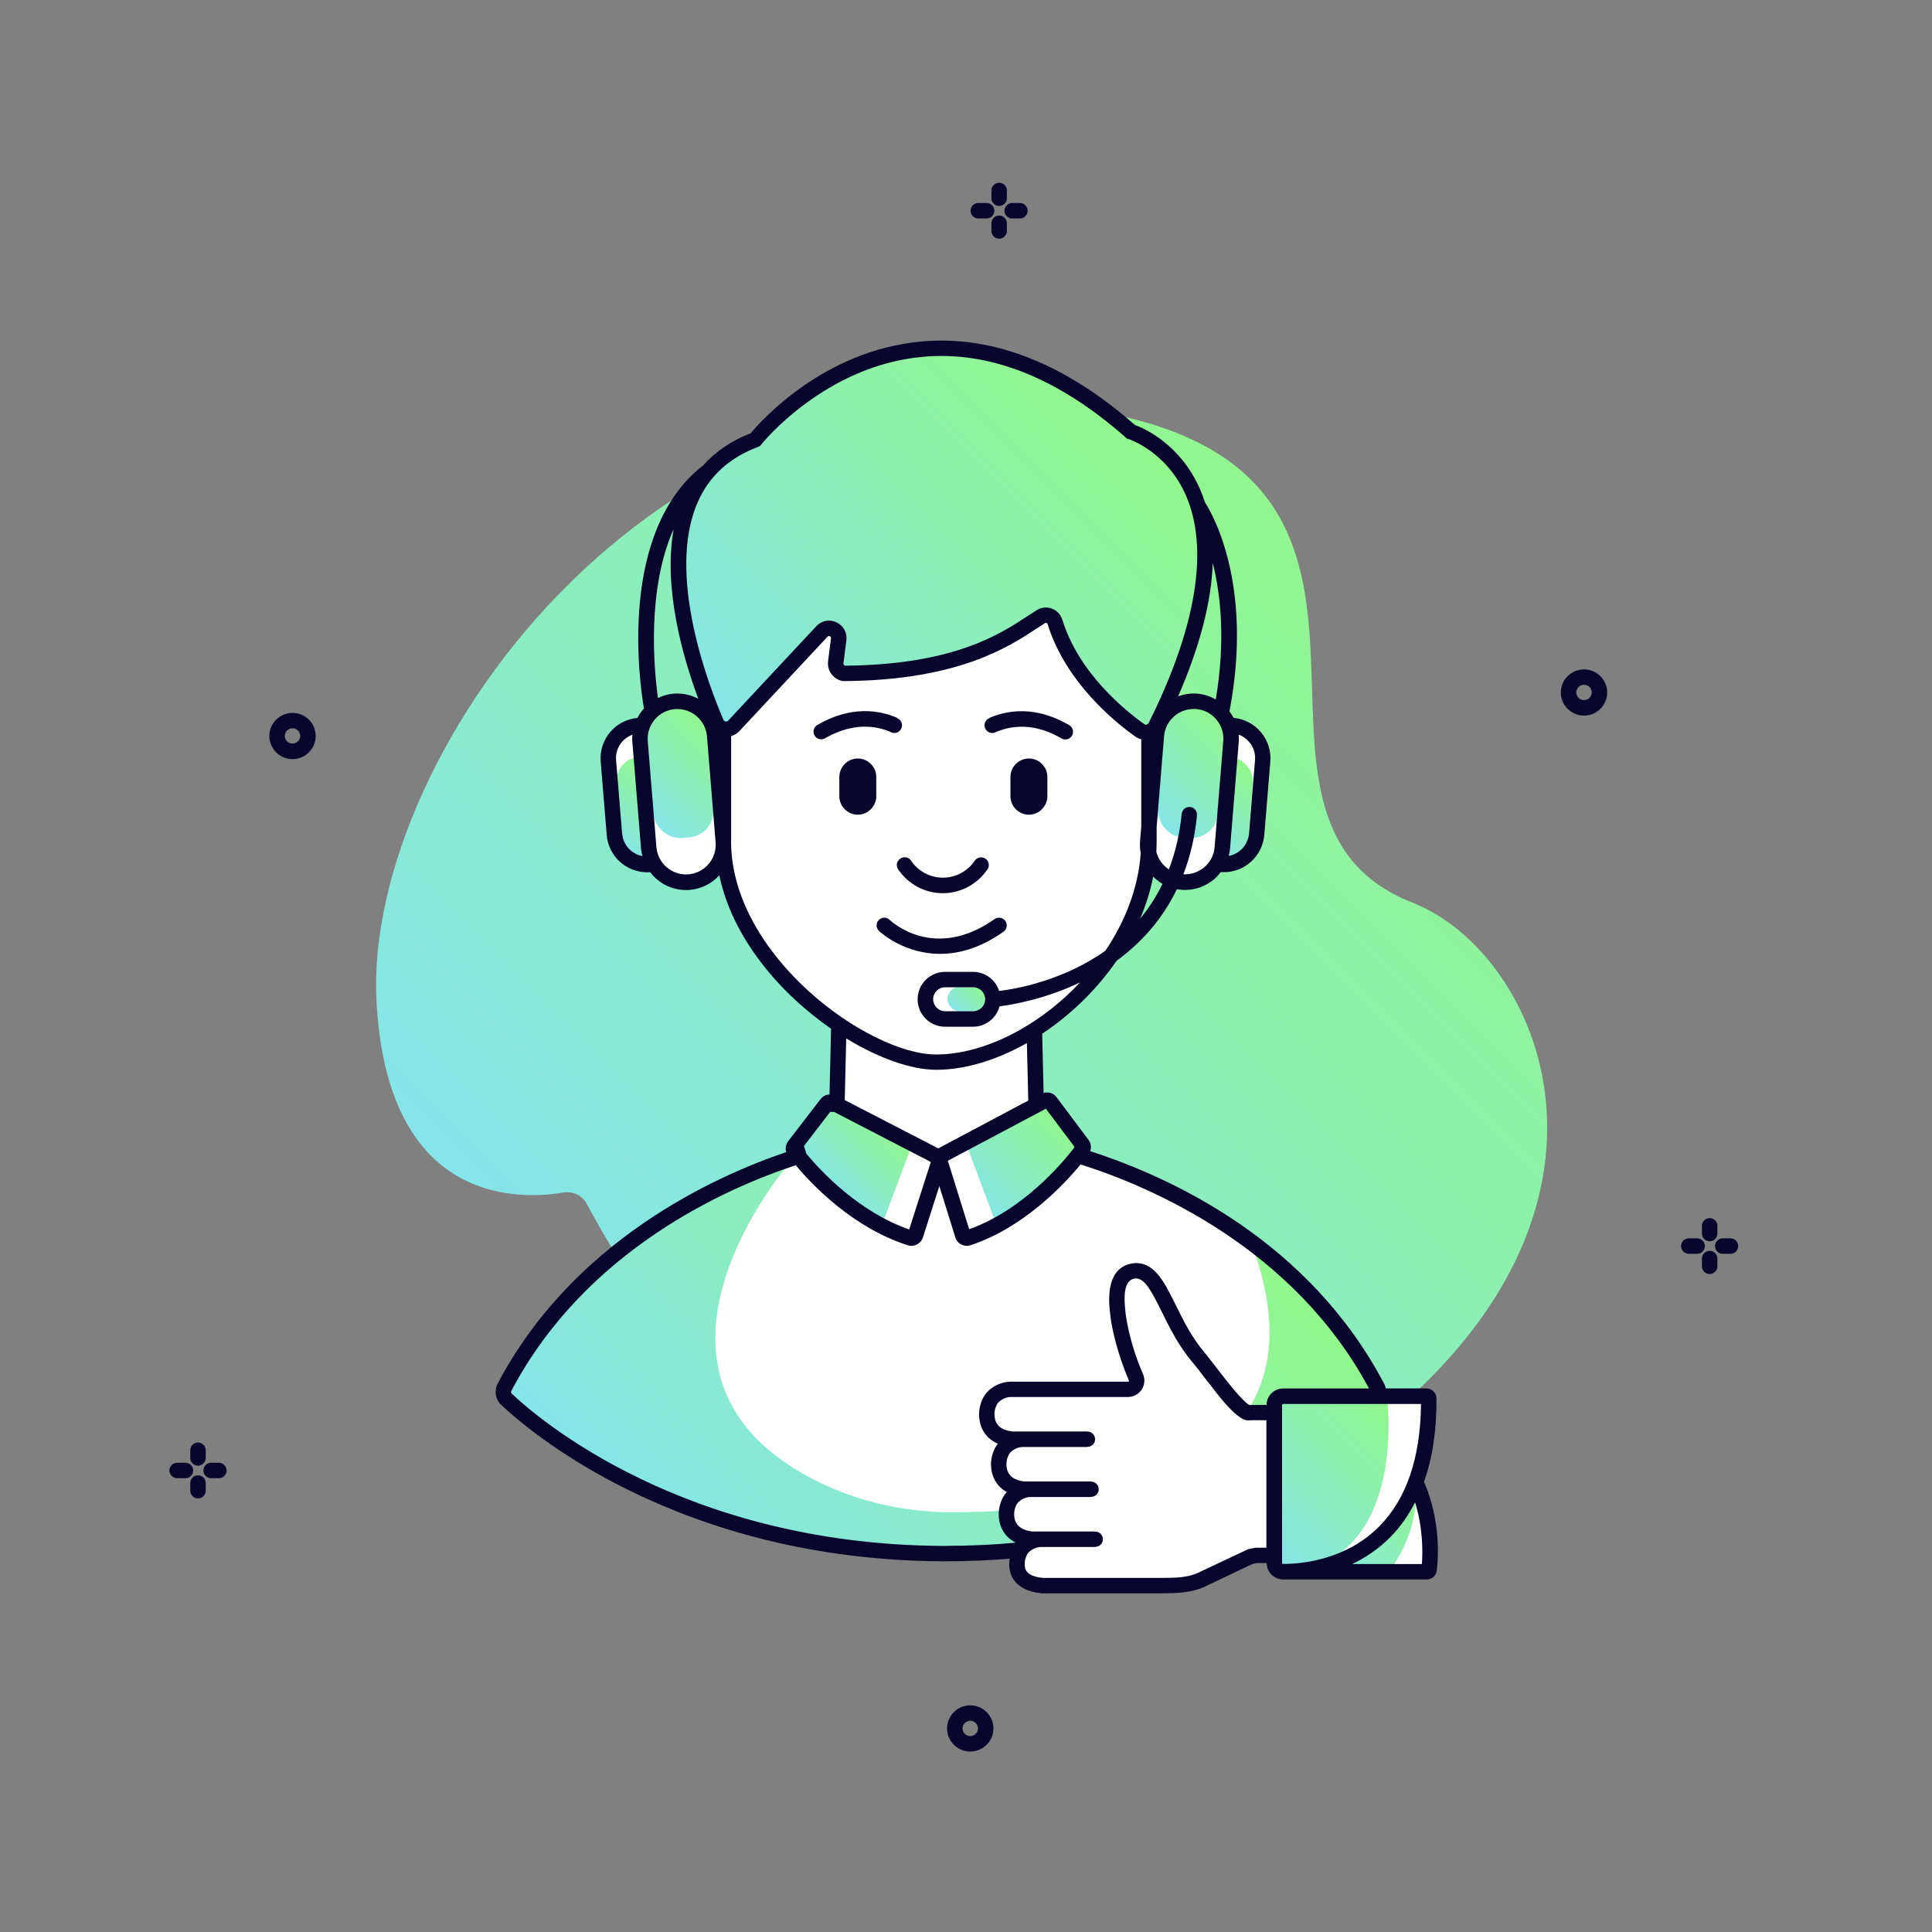 <?xml version="1.0" encoding="UTF-8"?>
<svg id="Business_Icons" data-name="Business Icons" xmlns="http://www.w3.org/2000/svg" xmlns:xlink="http://www.w3.org/1999/xlink" viewBox="0 0 250 250">
  <rect x="0" y="0" width="250" height="250" fill="#808080" stroke="none"/>
  <defs>
    <style>
      .cls-1 {
        fill: #fff;
      }

      .cls-2 {
        fill: #08062c;
      }

      .cls-3 {
        fill: url(#Degradado_sin_nombre_3-3);
      }

      .cls-4 {
        fill: url(#Degradado_sin_nombre_3-12);
      }

      .cls-5 {
        fill: url(#Degradado_sin_nombre_3-5);
      }

      .cls-6 {
        fill: url(#Degradado_sin_nombre_3-2);
      }

      .cls-7 {
        fill: url(#Degradado_sin_nombre_3-9);
      }

      .cls-8 {
        fill: url(#Degradado_sin_nombre_3-11);
      }

      .cls-9 {
        fill: url(#Degradado_sin_nombre_3-6);
      }

      .cls-10 {
        fill: url(#Degradado_sin_nombre_3);
      }

      .cls-11 {
        fill: url(#Degradado_sin_nombre_3-7);
      }

      .cls-12 {
        fill: url(#Degradado_sin_nombre_3-10);
      }

      .cls-13 {
        fill: url(#Degradado_sin_nombre_3-4);
      }

      .cls-14 {
        fill: url(#Degradado_sin_nombre_3-8);
      }
    </style>
    <linearGradient id="Degradado_sin_nombre_3" data-name="Degradado sin nombre 3" x1="81.95" y1="174.35" x2="182.14" y2="74.16" gradientUnits="userSpaceOnUse">
      <stop offset="0" stop-color="#85e5e8"/>
      <stop offset="1" stop-color="#92f78b"/>
    </linearGradient>
    <linearGradient id="Degradado_sin_nombre_3-2" data-name="Degradado sin nombre 3" x1="97.54" y1="211.76" x2="155.48" y2="153.83" xlink:href="#Degradado_sin_nombre_3"/>
    <linearGradient id="Degradado_sin_nombre_3-3" data-name="Degradado sin nombre 3" x1="98.13" y1="100" x2="145.03" y2="53.1" xlink:href="#Degradado_sin_nombre_3"/>
    <linearGradient id="Degradado_sin_nombre_3-4" data-name="Degradado sin nombre 3" x1="79.02" y1="108.48" x2="86.08" y2="101.42" xlink:href="#Degradado_sin_nombre_3"/>
    <linearGradient id="Degradado_sin_nombre_3-5" data-name="Degradado sin nombre 3" x1="155.27" y1="108.94" x2="163.25" y2="100.97" xlink:href="#Degradado_sin_nombre_3"/>
    <linearGradient id="Degradado_sin_nombre_3-6" data-name="Degradado sin nombre 3" x1="82.82" y1="104.73" x2="93.14" y2="94.41" gradientTransform="translate(8.43 -6.86) rotate(4.69)" xlink:href="#Degradado_sin_nombre_3"/>
    <linearGradient id="Degradado_sin_nombre_3-7" data-name="Degradado sin nombre 3" x1="148.57" y1="105.14" x2="159.7" y2="94.01" gradientTransform="translate(315.9 186.21) rotate(175.31)" xlink:href="#Degradado_sin_nombre_3"/>
    <linearGradient id="Degradado_sin_nombre_3-8" data-name="Degradado sin nombre 3" x1="123.75" y1="131.09" x2="127.34" y2="127.5" xlink:href="#Degradado_sin_nombre_3"/>
    <linearGradient id="Degradado_sin_nombre_3-9" data-name="Degradado sin nombre 3" x1="161.35" y1="199.16" x2="179.7" y2="180.81" xlink:href="#Degradado_sin_nombre_3"/>
    <linearGradient id="Degradado_sin_nombre_3-10" data-name="Degradado sin nombre 3" x1="173.01" y1="205.48" x2="184.79" y2="193.7" xlink:href="#Degradado_sin_nombre_3"/>
    <linearGradient id="Degradado_sin_nombre_3-11" data-name="Degradado sin nombre 3" x1="125.83" y1="155.43" x2="137.3" y2="143.96" xlink:href="#Degradado_sin_nombre_3"/>
    <linearGradient id="Degradado_sin_nombre_3-12" data-name="Degradado sin nombre 3" x1="107.27" y1="153.93" x2="115.73" y2="145.47" xlink:href="#Degradado_sin_nombre_3"/>
  </defs>
  <g id="Icon_39" data-name="Icon 39">
    <path id="Contour" class="cls-10" d="M75.93,155.79c-.58-1.09-1.79-1.68-3.01-1.48-5.9,1-22.89,1.53-24.21-24.93-1.6-32.07,37.28-86.84,94.37-75.95,45.85,8.75,11.62,52.37,39.71,63.38,16.44,6.44,31.3,39.47-5.21,68.16-19.75,15.52-70.42,29.22-101.65-29.19Z"/>
    <path id="Contour-2" data-name="Contour" class="cls-2" d="M37.85,98.23c-1.65,0-3-1.34-3-2.99s1.34-2.99,3-2.99,3,1.34,3,2.99-1.34,2.99-3,2.99ZM37.85,94.24c-.55,0-1,.45-1,.99s.45.99,1,.99,1-.45,1-.99-.45-.99-1-.99Z"/>
    <path id="Contour-3" data-name="Contour" class="cls-2" d="M204.97,92.6c-1.65,0-3-1.34-3-2.99s1.34-2.99,3-2.99,3,1.34,3,2.99-1.34,2.99-3,2.99ZM204.97,88.61c-.55,0-1,.45-1,.99s.45.99,1,.99,1-.45,1-.99-.45-.99-1-.99Z"/>
    <path id="Contour-4" data-name="Contour" class="cls-2" d="M125.55,226.65c-1.65,0-3-1.34-3-2.99s1.34-2.99,3-2.99,3,1.34,3,2.99-1.34,2.99-3,2.99ZM125.55,222.67c-.55,0-1,.45-1,.99s.45.99,1,.99,1-.45,1-.99-.45-.99-1-.99Z"/>
    <g id="Group">
      <path id="Contour-5" data-name="Contour" class="cls-2" d="M25,190.28c0-.55-.45-1-1-1,0,0,0,0,0,0h-1.08s0,0,0,0c-.55,0-1,.45-1,1s.45,1,1,1h0s1.08,0,1.08,0h0c.55,0,1-.45,1-1Z"/>
      <path id="Contour-6" data-name="Contour" class="cls-2" d="M25.62,189.66c.55,0,1-.45,1-1h0v-1.08h0c-.04-.51-.48-.92-1-.92s-.96.41-1,.92h0v1.08h0c0,.55.45,1,1,1Z"/>
      <path id="Contour-7" data-name="Contour" class="cls-2" d="M28.32,189.28s0,0,0,0h-1s0,0,0,0,0,0,0,0h-.08c-.51.04-.92.48-.92,1s.41.96.92,1h1.08s0,0,0,0c.55,0,1-.45,1-1s-.45-1-1-1Z"/>
      <path id="Contour-8" data-name="Contour" class="cls-2" d="M25.62,190.9c-.55,0-1,.45-1,1h0v1.08h0c.04.51.48.92,1,.92s.96-.41,1-.92h0v-1.08h0c0-.55-.45-1-1-1Z"/>
    </g>
    <g id="Group-2" data-name="Group">
      <path id="Contour-9" data-name="Contour" class="cls-2" d="M128.67,27.27c0-.55-.45-1-1-1,0,0,0,0,0,0h-1.08s0,0,0,0c-.55,0-1,.45-1,1s.45,1,1,1h0s1.08,0,1.08,0h0s0,0,0,0c.55,0,1-.45,1-1Z"/>
      <path id="Contour-10" data-name="Contour" class="cls-2" d="M129.29,26.65c.55,0,1-.45,1-1h0v-1.08h0c-.04-.51-.48-.92-1-.92s-.96.41-1,.92h0v1.08h0c0,.55.45,1,1,1Z"/>
      <path id="Contour-11" data-name="Contour" class="cls-2" d="M131.98,26.27s0,0,0,0h-1s0,0,0,0c0,0,0,0,0,0h-.08c-.51.04-.92.48-.92,1s.41.96.92,1h1.08s0,0,0,0c.55,0,1-.45,1-1s-.45-1-1-1Z"/>
      <path id="Contour-12" data-name="Contour" class="cls-2" d="M129.29,27.89c-.55,0-1,.45-1,1h0v1.08h0c.04.51.48.92,1,.92s.96-.41,1-.92h0v-1.08h0c0-.55-.45-1-1-1Z"/>
    </g>
    <g id="Group-3" data-name="Group">
      <path id="Contour-13" data-name="Contour" class="cls-2" d="M220.61,161.24c0-.55-.45-1-1-1,0,0,0,0,0,0h-1.08s0,0,0,0c-.55,0-1,.45-1,1s.45,1,1,1h0s1.08,0,1.08,0h0c.55,0,1-.45,1-1Z"/>
      <path id="Contour-14" data-name="Contour" class="cls-2" d="M221.23,160.62c.55,0,1-.45,1-1h0v-1.08h0c-.04-.51-.48-.92-1-.92s-.96.41-1,.92h0v1.08h0c0,.55.45,1,1,1Z"/>
      <path id="Contour-15" data-name="Contour" class="cls-2" d="M223.92,160.24s0,0,0,0h-1s0,0,0,0c0,0,0,0,0,0h-.08c-.51.04-.92.48-.92,1s.41.96.92,1h1.08s0,0,0,0c.55,0,1-.45,1-1s-.45-1-1-1Z"/>
      <path id="Contour-16" data-name="Contour" class="cls-2" d="M221.23,161.86c-.55,0-1,.45-1,1h0v1.08h0c.04.51.48.92,1,.92s.96-.41,1-.92h0v-1.08h0c0-.55-.45-1-1-1Z"/>
    </g>
    <path id="Contour-17" data-name="Contour" class="cls-1" d="M108.54,148.18v-15.26s-14.88-9.26-14.93-23.38c0,0-.95,5.21-4.6,5.03-3.65-.18-4.92-2.74-4.92-2.74,0,0-4.2-.64-4.47-3.23-.27-2.59-.9-11.96-.9-11.96,0,0,1.86-3.81,3.9-2.78,0,0,4.35-7.79,10.07-.33l17.38-21.26,13.39,4.21s22.29,1,22.46,2.39c.17,1.4,2.76,16.54,2.76,16.54,0,0,1.91-5.84,6.19-4.66,4.28,1.18,4.2,3.92,4.2,3.92,0,0,2.44-2.28,3.38.74.94,3.02-.52,14.5-.52,14.5,0,0-1.7,2-3.9,2.02,0,0-5.37,5.44-9.35-1.71,0,0-.63,15.19-15.53,23.51l1.24,1.01v13.43s-11.36,5.25-25.84,0Z"/>
    <path id="Contour-18" data-name="Contour" class="cls-1" d="M111.54,148.18s-32.09,4.48-46.25,31.31c-.27.52-.18,1.16.25,1.56,3.76,3.57,22.73,19.78,56.38,19.98,33.7.2,52.4-16.37,56.07-19.98.41-.4.5-1.03.23-1.54-14.15-26.85-46.26-31.33-46.26-31.33h-20.43Z"/>
    <path id="Contour-19" data-name="Contour" class="cls-6" d="M102.13,150.51s-23.46,27.15,3.09,40.91c5.7,2.95,12.08,4.32,18.5,4.27,15.86-.12,49.76-3.86,38.2-34.84,0,0,24.19,18.25,17.06,36.79l-55.53,3.38s-36.28,1.28-58.16-21.54c0,0,12.03-22.09,36.84-28.98Z"/>
    <path id="Contour-20" data-name="Contour" class="cls-3" d="M93.55,95.42s-15.25-32.05,4.19-38.54c0,0,21.79-23.95,48.61-1.02,0,0,18.66,6.04,2.52,39.16,0,0-9.92-6.88-13.22-15.37,0,0-10.04,6.37-26.24,7.48l-1.66-6.04-14.2,14.33Z"/>
    <path id="Contour-21" data-name="Contour" class="cls-13" d="M83.74,111.7c-1.71.14-3.22-1.2-3.37-2.98l-.6-7.27c-.15-1.78,1.13-3.35,2.84-3.49l1.13,13.75Z"/>
    <path id="Contour-22" data-name="Contour" class="cls-5" d="M158.03,111.7c1.77.15,3.34-1.19,3.49-2.97l.6-7.27c.15-1.78-1.19-3.36-2.96-3.5l-1.13,13.75Z"/>
    <rect id="Contour-23" data-name="Contour" class="cls-9" x="84.09" y="90.73" width="7.77" height="17.69" rx="3.38" ry="3.38" transform="translate(-7.85 7.53) rotate(-4.69)"/>
    <rect id="Contour-24" data-name="Contour" class="cls-11" x="150.25" y="90.73" width="7.77" height="17.69" rx="3.38" ry="3.38" transform="translate(299.62 211.41) rotate(-175.31)"/>
    <rect id="Contour-25" data-name="Contour" class="cls-14" x="122.61" y="127.74" width="5.87" height="3.11" rx="1.53" ry="1.53"/>
    <path id="Contour-26" data-name="Contour" class="cls-1" d="M183.67,180.66h-18.06s-.43.33-.72,1.58c-.3,1.26,0,.33,0,.33l-3.05.22-2.29-1.61-6.17-7.92-4.43-7.86s-.97-1.08-2.43-.97-2.57,2.56-1.8,6.06c.77,3.5,2.35,8.01,2.35,8.01l-.79,1.23-16.06.11s-3.15.4-2.54,3.72c0,0-.11,1.79,3.27,2.69,0,0-1.85,1.16-1.73,3.61.13,2.45,2.97,2.81,2.97,2.81,0,0-2.49,1.68-1.97,3.77.52,2.1,3.27,2.73,3.27,2.73,0,0-2.14,1.58-1.9,3,.25,1.42.93,3,3.26,3h18.56l8.32-3.75,2.82-.14.78,1.86,1.13.24,18.45-.26s.71-5.56-1.81-11.1c0,0,2.52-4.86,1.46-11.37h-.9Z"/>
    <path id="Contour-27" data-name="Contour" class="cls-7" d="M179.47,180.59s2.72,20.15-11.47,22.6l-2.66-.04-.32-1.82-.13-18.76s.22-1.78,1.14-1.92c.91-.14,13.44-.07,13.44-.07Z"/>
    <path id="Contour-28" data-name="Contour" class="cls-12" d="M179.68,203.39s4.16-4.9,3.43-11.37c0,0-1.78,7.65-12.39,11.16l8.96.2Z"/>
    <path id="Contour-29" data-name="Contour" class="cls-1" d="M140.06,148.77c-1.2,1.62-6.8,8.75-14.77,11.4-.29.1-.62-.07-.71-.37l-3.01-9.65c-.08-.25.03-.53.27-.65l13.36-7.09c.24-.13.54-.06.7.16l4.15,5.54c.15.2.15.46,0,.66Z"/>
    <path id="Contour-30" data-name="Contour" class="cls-1" d="M103.12,148.92c1.19,1.6,6.77,8.63,14.7,11.25.29.1.61-.07.7-.36l3-9.52c.08-.25-.03-.52-.27-.64l-13.3-7c-.24-.13-.54-.06-.7.16l-4.13,5.47c-.15.19-.15.45,0,.65Z"/>
    <path id="Contour-31" data-name="Contour" class="cls-8" d="M124.96,147.85l4.01,10.72s9.41-4.92,11.09-10.45l-4.15-5.54-10.95,5.28Z"/>
    <path id="Contour-32" data-name="Contour" class="cls-4" d="M118.11,147.85l-4.01,10.72s-9.41-4.92-11.09-10.45l4.15-5.54,10.95,5.28Z"/>
    <g id="Group-4" data-name="Group">
      <path id="Contour-33" data-name="Contour" class="cls-2" d="M111,98.15c-1.32,0-2.39,1.08-2.39,2.39v2.49c0,1.32,1.08,2.39,2.39,2.39s2.39-1.08,2.39-2.39v-2.49c0-1.32-1.08-2.39-2.39-2.39Z"/>
      <path id="Contour-34" data-name="Contour" class="cls-2" d="M133.14,98.15c-1.32,0-2.39,1.08-2.39,2.39v2.49c0,1.32,1.08,2.39,2.39,2.39s2.39-1.08,2.39-2.39v-2.49c0-1.32-1.08-2.39-2.39-2.39Z"/>
      <path id="Contour-35" data-name="Contour" class="cls-2" d="M115.16,94.68c.33.22.77.24,1.12,0,.46-.31.58-.93.27-1.39-.11-.17-.28-.27-.45-.35l.02-.04c-4.17-1.81-7.93-.5-10.35.91h0s-.04.02-.06.03c-.46.31-.58.93-.27,1.39.3.44.88.56,1.33.3h0c1.99-1.15,5.04-2.23,8.38-.86Z"/>
      <path id="Contour-36" data-name="Contour" class="cls-2" d="M129.85,120.57h0c.11-.09.22-.19.29-.32.28-.48.11-1.09-.37-1.37-.35-.2-.77-.16-1.07.05h0c-7.79,5.5-13.35.32-13.58.1h-.01c-.06-.04-.11-.11-.18-.15-.48-.28-1.09-.11-1.37.37-.23.4-.14.89.18,1.2h-.01s0,.02.02.03c.28.26,3.31,2.95,7.9,2.95,2.37,0,5.17-.72,8.21-2.87Z"/>
      <path id="Contour-37" data-name="Contour" class="cls-2" d="M184.26,191.76c1.1-3.09,1.65-6.69,1.62-10.8,0-.72-.59-1.3-1.31-1.3h-5.25c-.04-.21-.11-.42-.22-.62-9.66-18.32-27.19-26.58-38.03-30.08.17-.48.11-1.02-.21-1.45l-4.15-5.54c-.39-.53-1.06-.72-1.67-.54l-.18-7.67c3.67-2.43,7.04-5.68,9.64-9.45,3.01-2.19,5.83-5.19,7.79-9.25.19.03.38.06.57.08.16.01.32.02.48.02,1.38,0,2.7-.49,3.77-1.39.33-.28.61-.6.87-.93.13,0,.26.02.39.02,2.7,0,5-2.08,5.23-4.82l.78-9.5c.23-2.86-1.89-5.38-4.75-5.65-.15-.29-.33-.57-.54-.83,3.17-16.58-2.35-25.8-3.16-27.04-.18-.54-.37-1.07-.59-1.59-2.57-6-7.39-8.04-8.48-8.44-9.12-8-18.43-11.64-27.63-10.8-12.65,1.14-20.77,10.28-22.09,11.87-2.49.96-4.54,2.36-6.15,4.16-11.02,8.58-8.25,28.01-7.66,31.48-.04.05-.09.08-.13.13-.28.33-.52.69-.72,1.07-2.86.26-4.98,2.78-4.75,5.65l.78,9.5c.22,2.74,2.52,4.82,5.23,4.82.13,0,.26,0,.39-.02.26.34.54.65.87.93,1.07.91,2.39,1.39,3.77,1.39.16,0,.32,0,.48-.02,1.53-.13,2.87-.84,3.83-1.89,1.7,8.16,7.86,15.28,14.46,19.85l-.2,8.51c-.44.03-.86.22-1.14.58l-4.21,5.47c-.32.42-.4.94-.25,1.41-9.41,3.19-27.59,11.48-37.34,29.95-.48.92-.3,2.05.45,2.75,3.53,3.35,22.9,20.05,57.06,20.25.2,0,.4,0,.6,0,2.82,0,5.53-.13,8.15-.34-.04.24-.07.48-.07.72,0,1.24.54,3.37,4.16,3.76h8.32s7,0,7,0h.35c1.83-.02,3.73-.03,5.52-.88l6.14-2.92.48-.11h1.35c0,.57.23,1.1.63,1.5.4.4.93.62,1.5.62h18.59c.66,0,1.21-.49,1.29-1.14.18-1.43.56-6.4-1.65-11.49ZM135.34,143.47l3.68,4.91-.05.17c-1.5,1.95-6.58,8.02-13.56,10.51l-2.76-8.86,12.7-6.74ZM147.52,118.89c.76-1.76,1.33-3.58,1.7-5.45.36.36.77.67,1.21.93-.83,1.71-1.82,3.21-2.91,4.52ZM155.82,112.23c-.76.64-1.71.95-2.69.9.86-2.24,1.48-4.76,1.76-7.61h-.01c.02-.22-.02-.46-.15-.66-.31-.46-.93-.58-1.39-.27-.26.17-.4.45-.42.73h-.01c-.27,2.7-.85,5.08-1.66,7.18-.8-.53-1.38-1.33-1.62-2.27.03-.47.04-.93.04-1.4v-1.81l.96-11.75c.16-2.01,1.85-3.53,3.83-3.53.1,0,.21,0,.32.01,1.02.08,1.95.56,2.61,1.35.67.79.99,1.78.9,2.8l-1.12,13.72c-.08,1.02-.56,1.95-1.35,2.61ZM160.29,96.06c.03-.34.02-.67,0-1,1.33.5,2.23,1.81,2.11,3.29l-.78,9.5c-.07.86-.47,1.64-1.14,2.21-.43.37-.95.6-1.49.7.08-.32.15-.65.18-.99l1.12-13.72ZM157.32,90.51c-.72-.41-1.53-.68-2.38-.75-.88-.07-1.72.06-2.49.35,2.81-6.48,4.31-12.24,4.48-17.25,1.04,4.11,1.67,10.05.39,17.65ZM98.09,57.82l.26-.1.17-.22c.08-.1,8.2-10.2,20.9-11.33,8.69-.79,17.52,2.74,26.26,10.45l.16.14.21.06s4.96,1.58,7.45,7.39c2.96,6.89,1.28,17.03-4.85,29.32-.06.12-.16.2-.28.23-.07.02-.18.03-.3-.06-2.47-1.75-8.46-6.57-10.61-13.52-.2-.66-.69-1.18-1.34-1.42-.26-.1-.52-.15-.79-.15-.4,0-.79.11-1.14.32h0c-.37.23-.79.5-1.24.8-3.57,2.35-9.55,6.28-23.55,6.41h0c-.09,0-.15-.05-.19-.09-.03-.04-.08-.11-.07-.22l.38-2.97c.13-.99-.38-1.91-1.28-2.33-.91-.43-1.93-.23-2.61.5l-11.4,12.21c-.12.13-.27.13-.34.12-.07-.01-.21-.06-.28-.22-1.81-4.2-7.41-18.62-3.38-28.04,1.47-3.44,4.12-5.88,7.87-7.27ZM87.17,68.46c-1.35,7.54,1.09,16.29,3.19,21.96-.95-.5-2.05-.75-3.2-.66-.71.06-1.39.26-2.02.56-.52-3.78-1.47-13.98,2.02-21.85ZM80.5,107.86l-.78-9.5c-.12-1.48.78-2.8,2.11-3.29-.03.33-.04.66,0,1l1.12,13.72c.03.34.1.67.18.99-1.4-.27-2.5-1.43-2.62-2.91ZM89.09,113.14c-1.02.08-2.01-.24-2.8-.9-.79-.67-1.26-1.59-1.35-2.61l-1.12-13.72c-.08-1.02.24-2.01.9-2.8.67-.79,1.59-1.26,2.61-1.35.11,0,.21-.01.32-.01,1.98,0,3.66,1.52,3.83,3.53l1.12,13.72c.17,2.11-1.4,3.97-3.52,4.14ZM94.61,108.83v-13.58c.4-.12.77-.33,1.07-.65l11.4-12.21c.09-.09.19-.11.3-.06.11.05.16.14.15.27l-.38,2.97c-.08.65.12,1.31.56,1.8.43.49,1.05.81,1.71.76,14.59-.13,21.12-4.43,24.63-6.74.43-.28.82-.54,1.18-.76.07-.04.14-.03.19-.01.04.01.11.05.14.14,2.34,7.54,8.73,12.7,11.37,14.57.23.16.49.27.75.34v11.26l-.16,1.91c-.04.54,0,1.07.09,1.59-.33,4.51-2.03,8.82-4.57,12.59-5.45,3.87-11.5,4.94-13.75,5.21-.46-1.43-1.79-2.47-3.37-2.47h-3.63c-1.96,0-3.55,1.59-3.55,3.55s1.59,3.55,3.55,3.55h3.63c1.64,0,3.02-1.13,3.42-2.64,1.7-.22,5.89-.93,10.41-3.09-5.29,5.64-12.4,9.32-18.62,9.32-8.74,0-26.53-12.78-26.53-27.6ZM127.48,129.3c0,.86-.7,1.55-1.55,1.55h-3.63c-.86,0-1.55-.7-1.55-1.55s.7-1.55,1.55-1.55h3.63c.86,0,1.55.7,1.55,1.55ZM121.14,138.43c3.78,0,7.87-1.27,11.74-3.46l.18,7.44-11.65,6.19-12.1-6.25.19-7.98c4.21,2.57,8.44,4.06,11.64,4.06ZM107.41,143.89h.53s12.51,6.47,12.51,6.47l-2.8,8.73c-6.48-2.25-11.35-7.45-13.31-9.8l-.29-.95s-.06.02-.08.03l3.44-4.47ZM122.51,200.04c-.19,0-.39,0-.59,0-33.41-.2-52.26-16.45-55.7-19.7-.1-.09-.12-.24-.05-.37,9.63-18.25,27.85-26.25,36.8-29.19,2.35,2.81,7.51,8.1,14.47,10.35.16.05.32.08.48.08.25,0,.49-.06.72-.17.37-.19.65-.51.78-.91l2.13-6.65,2.07,6.64c.12.4.41.73.78.92.22.11.47.17.71.17.16,0,.33-.03.49-.08,6.83-2.27,12-7.75,14.23-10.45,8.89,2.81,27.49,10.65,37.32,28.99h-11.12c-1.18,0-2.14.96-2.14,2.13-.73,0-1.66-.01-2.25.01-.53-.3-1.99-1.91-3.3-3.64-.37-.46-.74-.93-1.1-1.41-.46-.6-.92-1.2-1.4-1.77-1.63-1.92-2.73-4.15-3.7-6.12-1.5-3.04-2.78-5.64-5.46-5.41-3.74.48-3.2,5.11-3.02,6.63l.03.22c.14,1.31.83,4.72,2.38,8.3.02.05.02.1,0,.13-.02.03-.06.05-.1.05h-15.2c-1.1,0-2.3.54-3.06,1.37-.62.68-1.02,1.8-1.02,2.88.04,1.8.9,3.11,2.43,3.77-.54.69-.89,1.7-.89,2.7.04,1.63.77,2.85,2.05,3.56,0,0-.02.01-.03.02-.62.68-1.02,1.8-1.02,2.88.04,1.7.83,2.96,2.21,3.65-2.85.27-5.82.41-8.93.41ZM162.45,200.28l-.93.18-6.45,3.04c-1.39.66-2.99.67-4.68.68h-15.48c-2.04-.23-2.32-1.02-2.32-1.77,0-.33.07-.65.17-.92.09-.25.21-.46.33-.59.38-.42,1.05-.72,1.58-.72h0s7.04,0,7.04,0v-.02c.34,0,.68-.16.87-.48.28-.48.11-1.09-.37-1.37-.16-.09-.33-.12-.5-.12v-.02h-8.16c-2.28-.27-2.31-1.76-2.32-2.23,0-.63.26-1.25.5-1.51.38-.42,1.05-.72,1.58-.72h0s7.86,0,7.86,0v-.02c.34,0,.68-.16.87-.48.28-.48.11-1.09-.37-1.37-.16-.09-.33-.12-.5-.12v-.02h-8.62c-2.04-.24-2.3-1.4-2.32-2.23,0-.63.26-1.25.5-1.51.38-.42,1.05-.72,1.58-.72h0s8.39,0,8.39,0v-.02c.34,0,.68-.16.87-.48.28-.48.11-1.09-.37-1.37-.16-.09-.33-.12-.5-.12v-.02h-9.7c-2.04-.24-2.3-1.4-2.32-2.23,0-.63.26-1.25.5-1.51.38-.42,1.05-.72,1.58-.72h15.2c.69,0,1.34-.34,1.74-.91.42-.61.5-1.38.2-2.07-1.83-4.19-2.22-7.68-2.23-7.71l-.03-.24c-.34-2.9.06-4.26,1.25-4.41.04,0,.08,0,.11,0,1.14,0,2.02,1.66,3.33,4.31,1.02,2.07,2.18,4.42,3.97,6.53.46.54.9,1.11,1.33,1.68.38.5.76.99,1.12,1.43,3.38,4.5,4.45,4.44,4.84,4.41.51-.03,1.52-.02,2.28-.01v16.49h-1.44ZM165.94,202.36s-.04-.05-.04-.1v-20.45c0-.08.06-.14.14-.14h17.84c-.07,6.96-1.88,12.28-5.39,15.83-4.34,4.39-10.18,4.9-12.55,4.87ZM183.99,202.39h-9.03c1.7-.81,3.41-1.93,4.96-3.5,1.28-1.29,2.33-2.81,3.19-4.49,1.06,3.42.99,6.58.88,7.99Z"/>
      <path id="Contour-38" data-name="Contour" class="cls-2" d="M128.98,94.68s0,0,0,0c3.33-1.37,6.39-.3,8.37.87h0c.32.18.73.19,1.06-.03.46-.31.58-.93.27-1.39-.09-.13-.2-.22-.33-.3h0c-2.42-1.42-6.18-2.73-10.35-.92l.02.04c-.06.02-.12.04-.18.07-.46.31-.58.93-.27,1.39.31.46.93.58,1.39.27Z"/>
      <path id="Contour-39" data-name="Contour" class="cls-2" d="M116.18,111.43c-.2.34-.16.75.04,1.06h0s.02.03.03.04c0,0,0,.01.01.02,1.31,1.9,3.45,3.03,5.74,3.03s4.47-1.15,5.77-3.08h0s.04-.04.05-.06c.28-.48.11-1.09-.37-1.37-.46-.26-1.03-.12-1.32.31h0c-.93,1.37-2.47,2.19-4.12,2.19s-3.19-.82-4.12-2.2h0c-.08-.12-.18-.23-.32-.31-.48-.28-1.09-.11-1.37.37Z"/>
    </g>
  </g>
</svg>